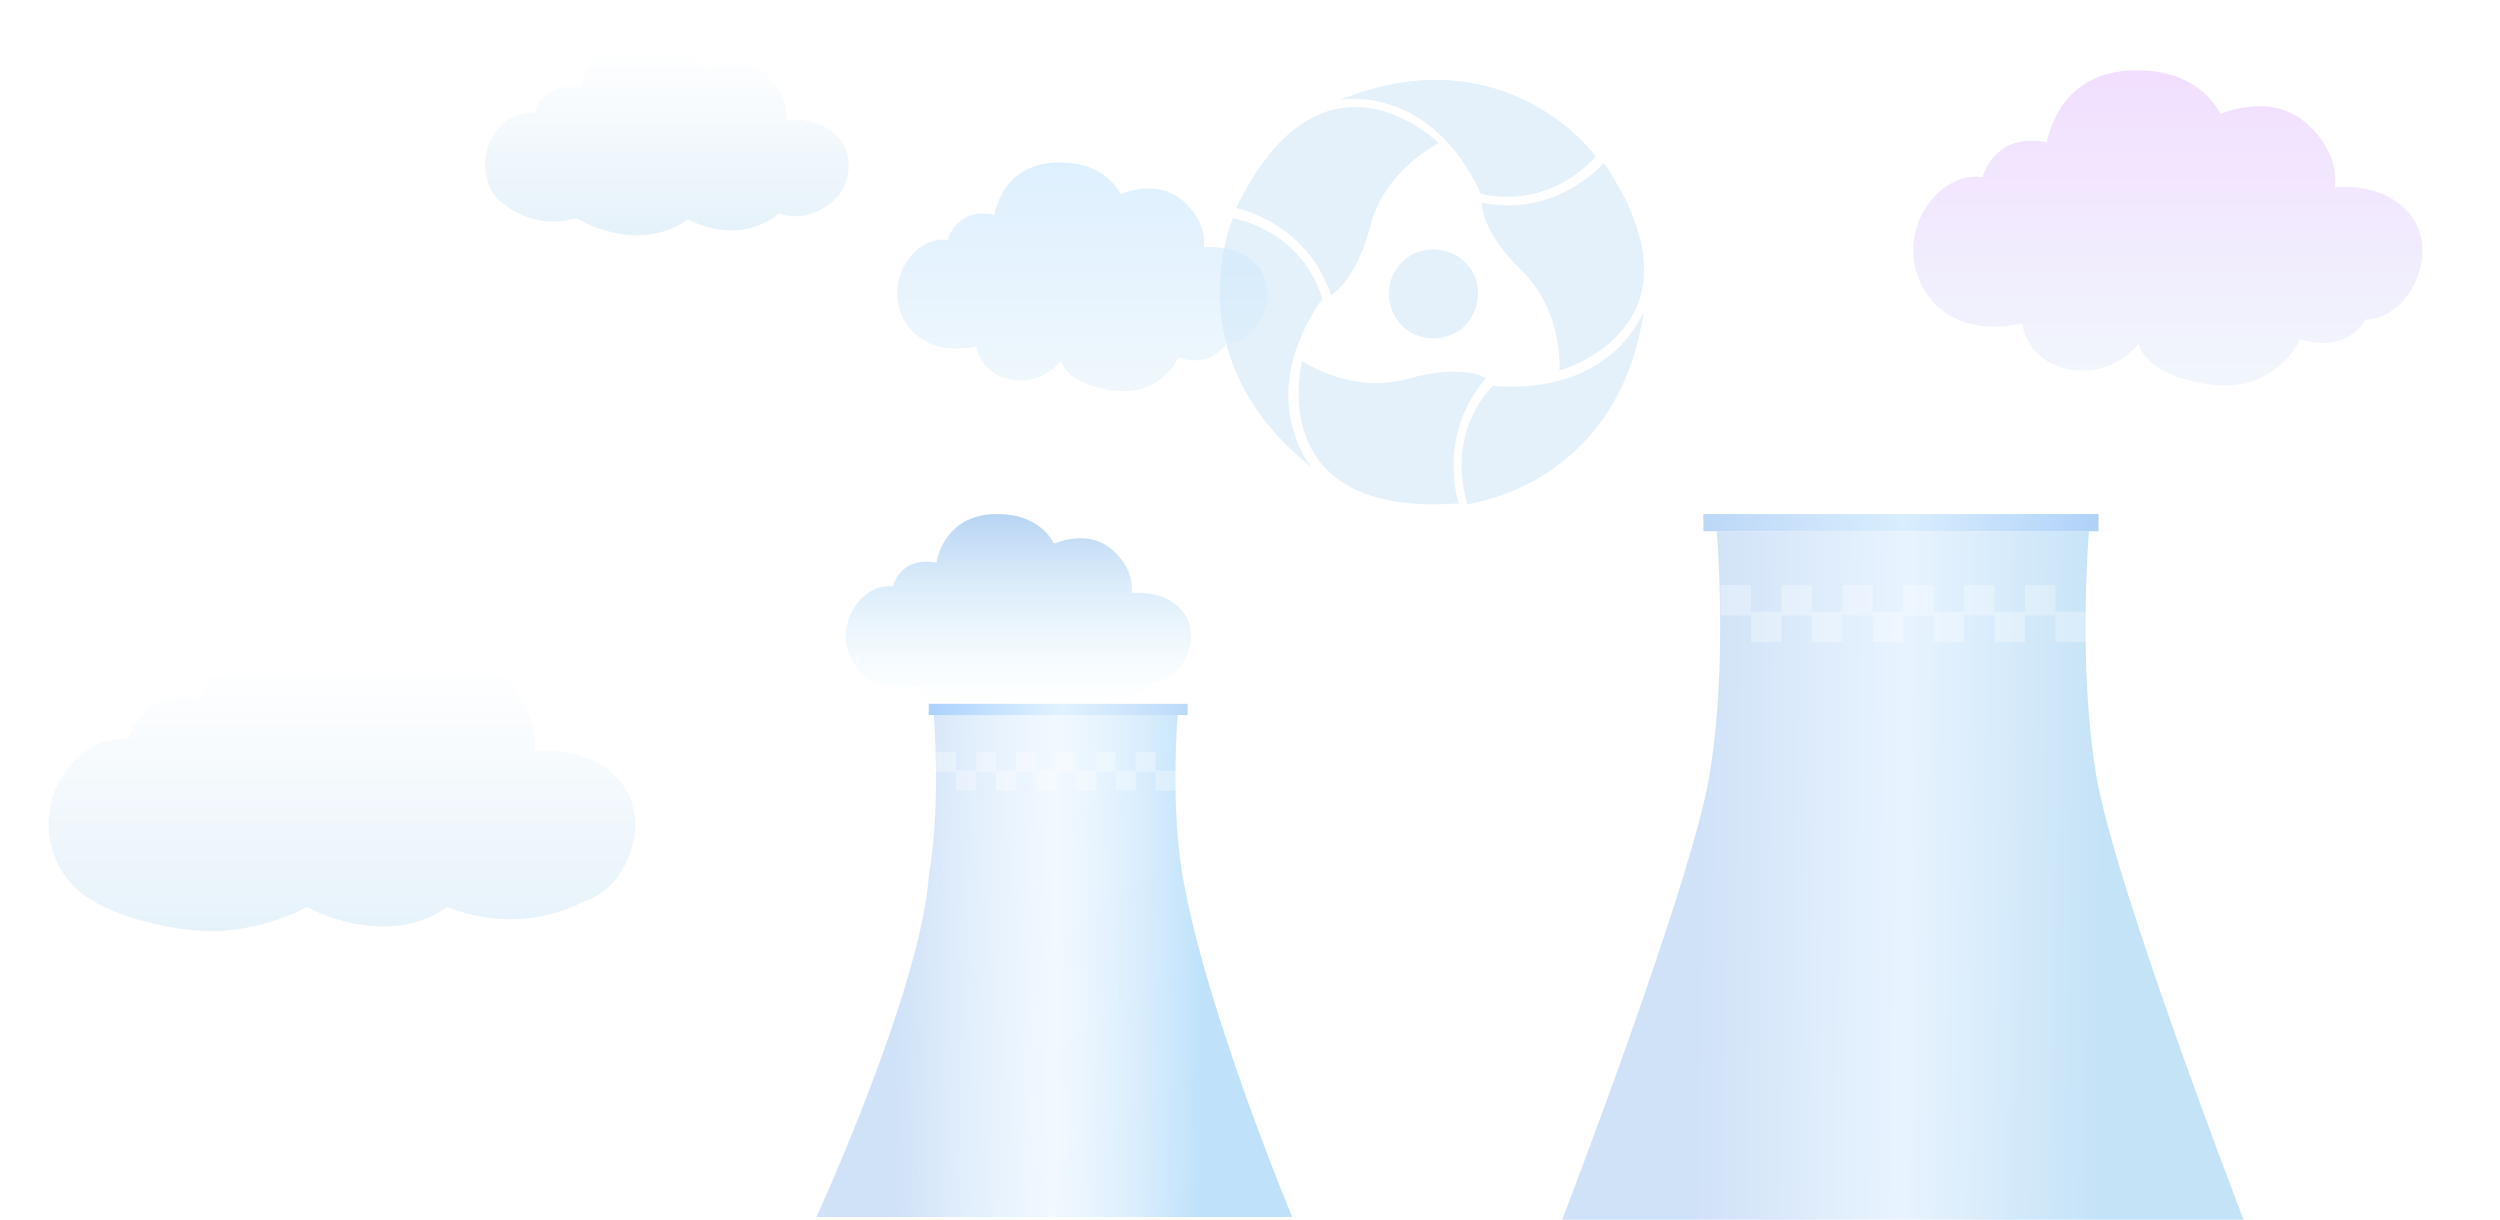 <svg width="1031" height="503" viewBox="0 0 1031 503" fill="none" xmlns="http://www.w3.org/2000/svg">
<path d="M864.63 320.539C856.761 274.924 861.484 219.087 861.484 219.087H707.984C707.984 219.087 712.707 274.924 704.838 320.539C696.969 366.154 644.231 503 644.231 503H925.238C925.238 503 872.499 366.154 864.63 320.539Z" fill="url(#paint0_linear_44_249)" fill-opacity="0.7"/>
<path d="M865.415 212H702.476V219.079H865.415V212Z" fill="url(#paint1_linear_44_249)"/>
<path d="M722.117 241.283H709.561V253.828H722.117V241.283Z" fill="white" fill-opacity="0.3"/>
<path d="M734.673 252.265H722.117V264.81H734.673V252.265Z" fill="white" fill-opacity="0.3"/>
<path d="M747.228 241.283H734.672V253.828H747.228V241.283Z" fill="white" fill-opacity="0.3"/>
<path d="M759.776 252.265H747.22V264.81H759.776V252.265Z" fill="white" fill-opacity="0.3"/>
<path d="M772.331 241.283H759.775V253.828H772.331V241.283Z" fill="white" fill-opacity="0.3"/>
<path d="M784.878 252.265H772.322V264.81H784.878V252.265Z" fill="white" fill-opacity="0.3"/>
<path d="M797.434 241.283H784.878V253.828H797.434V241.283Z" fill="white" fill-opacity="0.3"/>
<path d="M809.99 252.265H797.434V264.81H809.99V252.265Z" fill="white" fill-opacity="0.3"/>
<path d="M822.537 241.283H809.981V253.828H822.537V241.283Z" fill="white" fill-opacity="0.3"/>
<path d="M835.093 252.265H822.537V264.81H835.093V252.265Z" fill="white" fill-opacity="0.3"/>
<path d="M847.639 241.283H835.084V253.828H847.639V241.283Z" fill="white" fill-opacity="0.3"/>
<path d="M860.195 252.265H847.639V264.81H860.195V252.265Z" fill="white" fill-opacity="0.3"/>
<g opacity="0.5" filter="url(#filter0_dd_44_249)">
<path d="M919.337 160.995C917.063 160.99 914.792 160.819 912.543 160.485C891.816 157.426 885.682 148.896 883.88 143.95C880.414 147.918 872.684 154.877 861.048 154.877C859.301 154.872 857.556 154.715 855.836 154.408C840.266 151.652 836.704 140.05 835.906 135.434C832.197 136.28 828.405 136.71 824.601 136.715C815.138 136.715 802.292 133.891 794.879 120.401C792.209 115.499 790.874 109.979 791.009 104.396C791.145 98.813 792.745 93.364 795.649 88.598C800.655 80.096 808.866 74.818 817.064 74.818C817.903 74.857 818.739 74.949 819.567 75.094C820.818 71.043 825.563 60.019 839.799 60.019C841.929 60.034 844.052 60.256 846.139 60.681C847.35 54.246 853.539 31.896 881.459 31H883.467C906.56 31 915.404 44.435 917.756 49.01C922.837 46.952 928.257 45.863 933.738 45.799C940.979 45.621 948.017 48.213 953.419 53.047C965.289 63.822 965.495 74.612 964.904 79.228C965.935 79.131 967.297 79.062 968.892 79.062C975.769 79.062 988.588 80.633 996.469 91.161C1002.08 98.657 1002.51 109.432 997.597 119.285C993.209 128.062 985.631 133.588 977.722 133.794C975.849 136.832 973.21 139.323 970.072 141.016C966.933 142.709 963.405 143.545 959.842 143.44C956.682 143.401 953.544 142.894 950.531 141.938C947.67 147.751 943.219 152.629 937.696 156.003C932.172 159.378 925.805 161.109 919.337 160.995V160.995Z" fill="url(#paint2_linear_44_249)"/>
</g>
<g filter="url(#filter1_dd_44_249)">
<path d="M239.802 87C239.802 87 264.106 102.5 285.802 87.5C308.802 99 323.302 85 323.302 85C335.802 89.5 346.964 80.251 349.567 75.04C353.08 68.011 352.769 60.317 348.764 54.968C343.133 47.447 334.004 46.325 329.067 46.325C327.932 46.325 326.964 46.383 326.219 46.448C326.646 43.191 326.501 35.489 318.022 27.794C314.157 24.309 309.105 22.439 303.905 22.568C299.994 22.616 296.126 23.395 292.499 24.863C290.829 21.598 284.512 12 268.017 12C267.547 12 267.07 12 266.571 12C246.635 12.644 242.212 28.591 241.351 33.187C239.859 32.884 238.342 32.726 236.819 32.717C226.656 32.717 223.273 40.592 222.363 43.48C221.78 43.407 221.193 43.371 220.606 43.371C214.751 43.371 208.896 47.136 205.318 53.201C203.245 56.604 202.103 60.493 202.007 64.478C201.91 68.462 202.863 72.402 204.769 75.901C206.85 79.834 220.606 92.5 239.802 87Z" fill="url(#paint3_linear_44_249)"/>
</g>
<g filter="url(#filter2_d_44_249)">
<path d="M29.499 362.139C29.499 362.139 42.852 370.714 68.956 373.572C95.061 376.43 116.507 364.044 116.507 364.044C116.507 364.044 148.988 382.146 174.407 364.044C206.153 376.43 229.742 362.139 229.742 362.139C237.136 360.276 243.876 354.454 248.074 346.02C253.742 334.645 253.24 322.193 246.78 313.536C237.695 301.365 222.967 299.549 215.002 299.549C213.171 299.549 211.608 299.643 210.407 299.748C211.095 294.477 210.862 282.013 197.183 269.561C190.946 263.921 182.796 260.894 174.407 261.103C168.097 261.181 161.856 262.44 156.005 264.816C153.311 259.533 143.119 244 116.507 244C115.749 244 114.979 244 114.175 244C82.012 245.043 74.875 270.849 73.487 278.288C71.08 277.797 68.631 277.542 66.175 277.526C49.779 277.526 44.321 290.272 42.852 294.946C41.912 294.828 40.965 294.769 40.018 294.77C30.572 294.77 21.126 300.861 15.353 310.678C12.009 316.184 10.166 322.478 10.011 328.927C9.855 335.375 11.392 341.751 14.467 347.414C17.825 353.778 23.081 358.927 29.499 362.139Z" fill="url(#paint4_linear_44_249)"/>
</g>
<path d="M487.733 361.389C482.576 331.497 485.671 294.907 485.671 294.907H385.088C385.088 294.907 388.183 331.497 383.026 361.389C379.685 408.205 336.697 501.899 336.697 501.899H532.901C532.901 501.899 497.235 416.472 487.733 361.389Z" fill="url(#paint5_linear_44_249)" fill-opacity="0.7"/>
<path d="M489.766 290.262H382.992V294.9H489.766V290.262Z" fill="url(#paint6_linear_44_249)" fill-opacity="0.8"/>
<path d="M394.349 310.103H386.121V318.324H394.349V310.103Z" fill="white" fill-opacity="0.3"/>
<path d="M402.571 317.819H394.343V326.04H402.571V317.819Z" fill="white" fill-opacity="0.3"/>
<path d="M410.799 310.103H402.571V318.324H410.799V310.103Z" fill="white" fill-opacity="0.3"/>
<path d="M419.027 317.819H410.799V326.04H419.027V317.819Z" fill="white" fill-opacity="0.3"/>
<path d="M427.249 310.103H419.021V318.324H427.249V310.103Z" fill="white" fill-opacity="0.3"/>
<path d="M435.477 317.819H427.249V326.04H435.477V317.819Z" fill="white" fill-opacity="0.3"/>
<path d="M443.705 310.103H435.477V318.324H443.705V310.103Z" fill="white" fill-opacity="0.3"/>
<path d="M451.927 317.819H443.699V326.04H451.927V317.819Z" fill="white" fill-opacity="0.3"/>
<path d="M460.155 310.103H451.927V318.324H460.155V310.103Z" fill="white" fill-opacity="0.3"/>
<path d="M468.377 317.819H460.149V326.04H468.377V317.819Z" fill="white" fill-opacity="0.3"/>
<path d="M476.605 310.103H468.377V318.324H476.605V310.103Z" fill="white" fill-opacity="0.3"/>
<path d="M484.827 317.819H476.599V326.04H484.827V317.819Z" fill="white" fill-opacity="0.3"/>
<path d="M371.63 283.571C374.226 283.57 376.814 283.277 379.346 282.7C379.842 285.532 381.099 288.177 382.983 290.35C393.534 290.35 399.449 290.35 410 290.35C410.656 289.753 411.278 289.12 411.863 288.454C412.113 289.115 412.427 289.749 412.8 290.35H454.962C455.724 289.305 456.399 288.199 456.979 287.043C459.023 287.69 461.151 288.031 463.295 288.057C465.714 288.126 468.109 287.556 470.237 286.404C472.366 285.253 474.153 283.561 475.42 281.498C480.788 281.355 485.924 277.618 488.889 271.677C492.196 265.063 491.932 257.722 488.129 252.652C482.783 245.531 474.119 244.462 469.39 244.462C468.288 244.462 467.395 244.462 466.69 244.572C467.087 241.486 466.954 234.189 458.908 226.936C455.24 223.636 450.448 221.865 445.515 221.987C441.801 222.042 438.13 222.79 434.691 224.191C433.103 221.094 427.107 212 411.455 212H410.099C391.184 212.606 386.951 227.729 386.169 232.083C384.753 231.798 383.314 231.65 381.87 231.643C372.225 231.643 369.017 239.105 368.158 241.85C367.605 241.782 367.049 241.749 366.493 241.75C360.982 241.75 355.371 245.322 351.976 251.065C350.007 254.289 348.921 257.975 348.828 261.752C348.735 265.529 349.638 269.264 351.447 272.581C356.507 281.653 365.215 283.571 371.63 283.571Z" fill="url(#paint7_linear_44_249)"/>
<g filter="url(#filter3_dd_44_249)">
<path d="M613.652 157.159C664.091 161.024 676 125.887 676 125.887C666.182 194.173 611.109 204.485 603.918 205.832C603.412 205.927 603.144 205.977 603.144 206C594.036 175.079 613.652 157.159 613.652 157.159Z" fill="#E4F1FA"/>
<path d="M608.748 77.749C587.381 32.071 550.953 39.098 550.953 39.098C619.256 11.691 656.385 62.64 656.034 62.64C633.967 85.831 608.748 77.749 608.748 77.749Z" fill="#E4F1FA"/>
<path d="M608.748 77.749C587.381 32.071 550.953 39.098 550.953 39.098C619.256 11.691 656.385 62.64 656.034 62.64C633.967 85.831 608.748 77.749 608.748 77.749Z" fill="#E4F1FA"/>
<path d="M602.791 131.509C596.136 138.888 584.577 139.591 576.871 132.915C569.515 126.239 568.815 114.292 575.47 106.913C582.125 99.534 593.684 98.832 601.39 105.508C609.096 112.184 609.446 123.779 602.791 131.509Z" fill="#E4F1FA"/>
<path d="M602.791 131.509C596.136 138.888 584.577 139.591 576.871 132.915C569.515 126.239 568.815 114.292 575.47 106.913C582.125 99.534 593.684 98.832 601.39 105.508C609.096 112.184 609.446 123.779 602.791 131.509Z" fill="#E4F1FA"/>
<path d="M543.256 121.277C514.533 162.739 539.052 190.849 539.052 190.849C481.257 145.17 506.477 87.897 506.477 87.897C537.651 95.275 543.256 121.277 543.256 121.277Z" fill="#E4F1FA"/>
<path d="M610.882 153.968C610.882 153.968 601.391 147.644 578.192 154.319C555.344 160.643 534.956 146.941 534.956 146.941C534.956 146.941 518.084 211.583 599.634 205.611C599.634 205.962 590.143 177.506 610.882 153.968Z" fill="#E4F1FA"/>
<path d="M609.128 81.598C609.128 81.598 608.425 93.191 625.649 109.703C642.873 126.566 641.115 150.806 641.115 150.806C641.115 150.806 705.441 133.24 659.394 65.086C659.394 65.437 639.709 87.921 609.128 81.598Z" fill="#E4F1FA"/>
<path d="M546.914 119.538C546.914 119.538 557.108 114.269 563.083 91.082C569.059 67.895 591.204 57.005 591.204 57.005C591.204 57.005 543.75 9.929 507.897 83.705C507.897 83.705 537.072 89.677 546.914 119.538Z" fill="#E4F1FA"/>
<path d="M546.914 119.538C546.914 119.538 557.108 114.269 563.083 91.082C569.059 67.895 591.204 57.005 591.204 57.005C591.204 57.005 543.75 9.929 507.897 83.705C507.897 83.705 537.072 89.677 546.914 119.538Z" fill="#E4F1FA"/>
</g>
<g opacity="0.5" filter="url(#filter4_dd_44_249)">
<path d="M465.31 163.34C463.657 163.336 462.006 163.213 460.37 162.97C445.3 160.75 440.84 154.56 439.53 150.97C437.01 153.85 431.39 158.9 422.93 158.9C421.659 158.896 420.391 158.783 419.14 158.56C407.82 156.56 405.23 148.14 404.65 144.79C401.953 145.404 399.196 145.716 396.43 145.72C389.55 145.72 380.21 143.67 374.82 133.88C372.879 130.322 371.908 126.316 372.007 122.265C372.105 118.213 373.268 114.259 375.38 110.8C379.02 104.63 384.99 100.8 390.95 100.8C391.56 100.828 392.168 100.895 392.77 101C393.68 98.06 397.13 90.06 407.48 90.06C409.029 90.071 410.572 90.232 412.09 90.54C412.97 85.87 417.47 69.65 437.77 69H439.23C456.02 69 462.45 78.75 464.16 82.07C467.854 80.577 471.795 79.786 475.78 79.74C481.045 79.611 486.162 81.492 490.09 85C498.72 92.82 498.87 100.65 498.44 104C499.19 103.93 500.18 103.88 501.34 103.88C506.34 103.88 515.66 105.02 521.39 112.66C525.47 118.1 525.78 125.92 522.21 133.07C519.02 139.44 513.51 143.45 507.76 143.6C506.398 145.805 504.479 147.612 502.197 148.841C499.916 150.07 497.351 150.676 494.76 150.6C492.462 150.572 490.181 150.204 487.99 149.51C485.91 153.729 482.674 157.269 478.658 159.718C474.642 162.166 470.013 163.423 465.31 163.34V163.34Z" fill="url(#paint8_linear_44_249)"/>
</g>
<defs>
<filter id="filter0_dd_44_249" x="769" y="9" width="262" height="182" filterUnits="userSpaceOnUse" color-interpolation-filters="sRGB">
<feFlood flood-opacity="0" result="BackgroundImageFix"/>
<feColorMatrix in="SourceAlpha" type="matrix" values="0 0 0 0 0 0 0 0 0 0 0 0 0 0 0 0 0 0 127 0" result="hardAlpha"/>
<feOffset dx="10" dy="10"/>
<feGaussianBlur stdDeviation="10"/>
<feColorMatrix type="matrix" values="0 0 0 0 0.771 0 0 0 0 0.757 0 0 0 0 0.804 0 0 0 1 0"/>
<feBlend mode="normal" in2="BackgroundImageFix" result="effect1_dropShadow_44_249"/>
<feColorMatrix in="SourceAlpha" type="matrix" values="0 0 0 0 0 0 0 0 0 0 0 0 0 0 0 0 0 0 127 0" result="hardAlpha"/>
<feOffset dx="-12" dy="-12"/>
<feGaussianBlur stdDeviation="5"/>
<feColorMatrix type="matrix" values="0 0 0 0 1 0 0 0 0 1 0 0 0 0 1 0 0 0 1 0"/>
<feBlend mode="normal" in2="effect1_dropShadow_44_249" result="effect2_dropShadow_44_249"/>
<feBlend mode="normal" in="SourceGraphic" in2="effect2_dropShadow_44_249" result="shape"/>
</filter>
<filter id="filter1_dd_44_249" x="187" y="0" width="180" height="114.04" filterUnits="userSpaceOnUse" color-interpolation-filters="sRGB">
<feFlood flood-opacity="0" result="BackgroundImageFix"/>
<feColorMatrix in="SourceAlpha" type="matrix" values="0 0 0 0 0 0 0 0 0 0 0 0 0 0 0 0 0 0 127 0" result="hardAlpha"/>
<feOffset dy="5"/>
<feGaussianBlur stdDeviation="7.5"/>
<feColorMatrix type="matrix" values="0 0 0 0 0.699 0 0 0 0 0.81 0 0 0 0 0.887 0 0 0 1 0"/>
<feBlend mode="normal" in2="BackgroundImageFix" result="effect1_dropShadow_44_249"/>
<feColorMatrix in="SourceAlpha" type="matrix" values="0 0 0 0 0 0 0 0 0 0 0 0 0 0 0 0 0 0 127 0" result="hardAlpha"/>
<feOffset dx="-2" dy="-2"/>
<feGaussianBlur stdDeviation="5"/>
<feColorMatrix type="matrix" values="0 0 0 0 1 0 0 0 0 1 0 0 0 0 1 0 0 0 0.1 0"/>
<feBlend mode="normal" in2="effect1_dropShadow_44_249" result="effect2_dropShadow_44_249"/>
<feBlend mode="normal" in="SourceGraphic" in2="effect2_dropShadow_44_249" result="shape"/>
</filter>
<filter id="filter2_d_44_249" x="0" y="234" width="282" height="170" filterUnits="userSpaceOnUse" color-interpolation-filters="sRGB">
<feFlood flood-opacity="0" result="BackgroundImageFix"/>
<feColorMatrix in="SourceAlpha" type="matrix" values="0 0 0 0 0 0 0 0 0 0 0 0 0 0 0 0 0 0 127 0" result="hardAlpha"/>
<feOffset dx="10" dy="10"/>
<feGaussianBlur stdDeviation="10"/>
<feColorMatrix type="matrix" values="0 0 0 0 0.753 0 0 0 0 0.859 0 0 0 0 0.925 0 0 0 1 0"/>
<feBlend mode="normal" in2="BackgroundImageFix" result="effect1_dropShadow_44_249"/>
<feBlend mode="normal" in="SourceGraphic" in2="effect1_dropShadow_44_249" result="shape"/>
</filter>
<filter id="filter3_dd_44_249" x="483" y="13" width="223" height="223" filterUnits="userSpaceOnUse" color-interpolation-filters="sRGB">
<feFlood flood-opacity="0" result="BackgroundImageFix"/>
<feColorMatrix in="SourceAlpha" type="matrix" values="0 0 0 0 0 0 0 0 0 0 0 0 0 0 0 0 0 0 127 0" result="hardAlpha"/>
<feOffset dx="-8" dy="-8"/>
<feGaussianBlur stdDeviation="5"/>
<feColorMatrix type="matrix" values="0 0 0 0 1 0 0 0 0 1 0 0 0 0 1 0 0 0 1 0"/>
<feBlend mode="normal" in2="BackgroundImageFix" result="effect1_dropShadow_44_249"/>
<feColorMatrix in="SourceAlpha" type="matrix" values="0 0 0 0 0 0 0 0 0 0 0 0 0 0 0 0 0 0 127 0" result="hardAlpha"/>
<feOffset dx="10" dy="10"/>
<feGaussianBlur stdDeviation="10"/>
<feColorMatrix type="matrix" values="0 0 0 0 0.82 0 0 0 0 0.851 0 0 0 0 0.902 0 0 0 1 0"/>
<feBlend mode="normal" in2="effect1_dropShadow_44_249" result="effect2_dropShadow_44_249"/>
<feBlend mode="normal" in="SourceGraphic" in2="effect2_dropShadow_44_249" result="shape"/>
</filter>
<filter id="filter4_dd_44_249" x="340" y="37" width="214.684" height="156.344" filterUnits="userSpaceOnUse" color-interpolation-filters="sRGB">
<feFlood flood-opacity="0" result="BackgroundImageFix"/>
<feColorMatrix in="SourceAlpha" type="matrix" values="0 0 0 0 0 0 0 0 0 0 0 0 0 0 0 0 0 0 127 0" result="hardAlpha"/>
<feOffset dx="10" dy="10"/>
<feGaussianBlur stdDeviation="10"/>
<feColorMatrix type="matrix" values="0 0 0 0 0.663 0 0 0 0 0.816 0 0 0 0 0.925 0 0 0 1 0"/>
<feBlend mode="normal" in2="BackgroundImageFix" result="effect1_dropShadow_44_249"/>
<feColorMatrix in="SourceAlpha" type="matrix" values="0 0 0 0 0 0 0 0 0 0 0 0 0 0 0 0 0 0 127 0" result="hardAlpha"/>
<feOffset dx="-12" dy="-12"/>
<feGaussianBlur stdDeviation="10"/>
<feColorMatrix type="matrix" values="0 0 0 0 1 0 0 0 0 1 0 0 0 0 1 0 0 0 1 0"/>
<feBlend mode="normal" in2="effect1_dropShadow_44_249" result="effect2_dropShadow_44_249"/>
<feBlend mode="normal" in="SourceGraphic" in2="effect2_dropShadow_44_249" result="shape"/>
</filter>
<linearGradient id="paint0_linear_44_249" x1="698.943" y1="335.537" x2="868.235" y2="337.368" gradientUnits="userSpaceOnUse">
<stop stop-color="#BCD6F5"/>
<stop offset="0.51" stop-color="#DFEFFF"/>
<stop offset="1" stop-color="#ACD7F4"/>
</linearGradient>
<linearGradient id="paint1_linear_44_249" x1="698.028" y1="212" x2="864.575" y2="212" gradientUnits="userSpaceOnUse">
<stop stop-color="#BAD6F7"/>
<stop offset="0.523" stop-color="#D9EEFE"/>
<stop offset="1" stop-color="#B0D1F8"/>
</linearGradient>
<linearGradient id="paint2_linear_44_249" x1="896" y1="31" x2="896" y2="161" gradientUnits="userSpaceOnUse">
<stop stop-color="#E6BEFF"/>
<stop offset="1" stop-color="#E3EEFA"/>
</linearGradient>
<linearGradient id="paint3_linear_44_249" x1="277.802" y1="17.5" x2="277.802" y2="90.5" gradientUnits="userSpaceOnUse">
<stop stop-color="white"/>
<stop offset="1" stop-color="#E6F2FA"/>
</linearGradient>
<linearGradient id="paint4_linear_44_249" x1="136.602" y1="264.96" x2="136.602" y2="383.099" gradientUnits="userSpaceOnUse">
<stop stop-color="white"/>
<stop offset="1" stop-color="#E4F1FA"/>
</linearGradient>
<linearGradient id="paint5_linear_44_249" x1="370.867" y1="401.592" x2="495.424" y2="402.694" gradientUnits="userSpaceOnUse">
<stop stop-color="#BCD6F5"/>
<stop offset="0.517" stop-color="#DFF0FF" stop-opacity="0.589"/>
<stop offset="1" stop-color="#A5D5F9"/>
</linearGradient>
<linearGradient id="paint6_linear_44_249" x1="384.645" y1="295.773" x2="489.912" y2="292.466" gradientUnits="userSpaceOnUse">
<stop stop-color="#97C7FF"/>
<stop offset="0.505" stop-color="#D9EFFF"/>
<stop offset="1" stop-color="#ABD0F8"/>
</linearGradient>
<linearGradient id="paint7_linear_44_249" x1="420.005" y1="212" x2="420.005" y2="290.35" gradientUnits="userSpaceOnUse">
<stop stop-color="#B8D4F4"/>
<stop offset="1" stop-color="#DBF4FC" stop-opacity="0"/>
</linearGradient>
<linearGradient id="paint8_linear_44_249" x1="448.342" y1="69" x2="448.342" y2="163.344" gradientUnits="userSpaceOnUse">
<stop stop-color="#BEE1FF"/>
<stop offset="1" stop-color="#E0F0FA"/>
</linearGradient>
</defs>
</svg>
